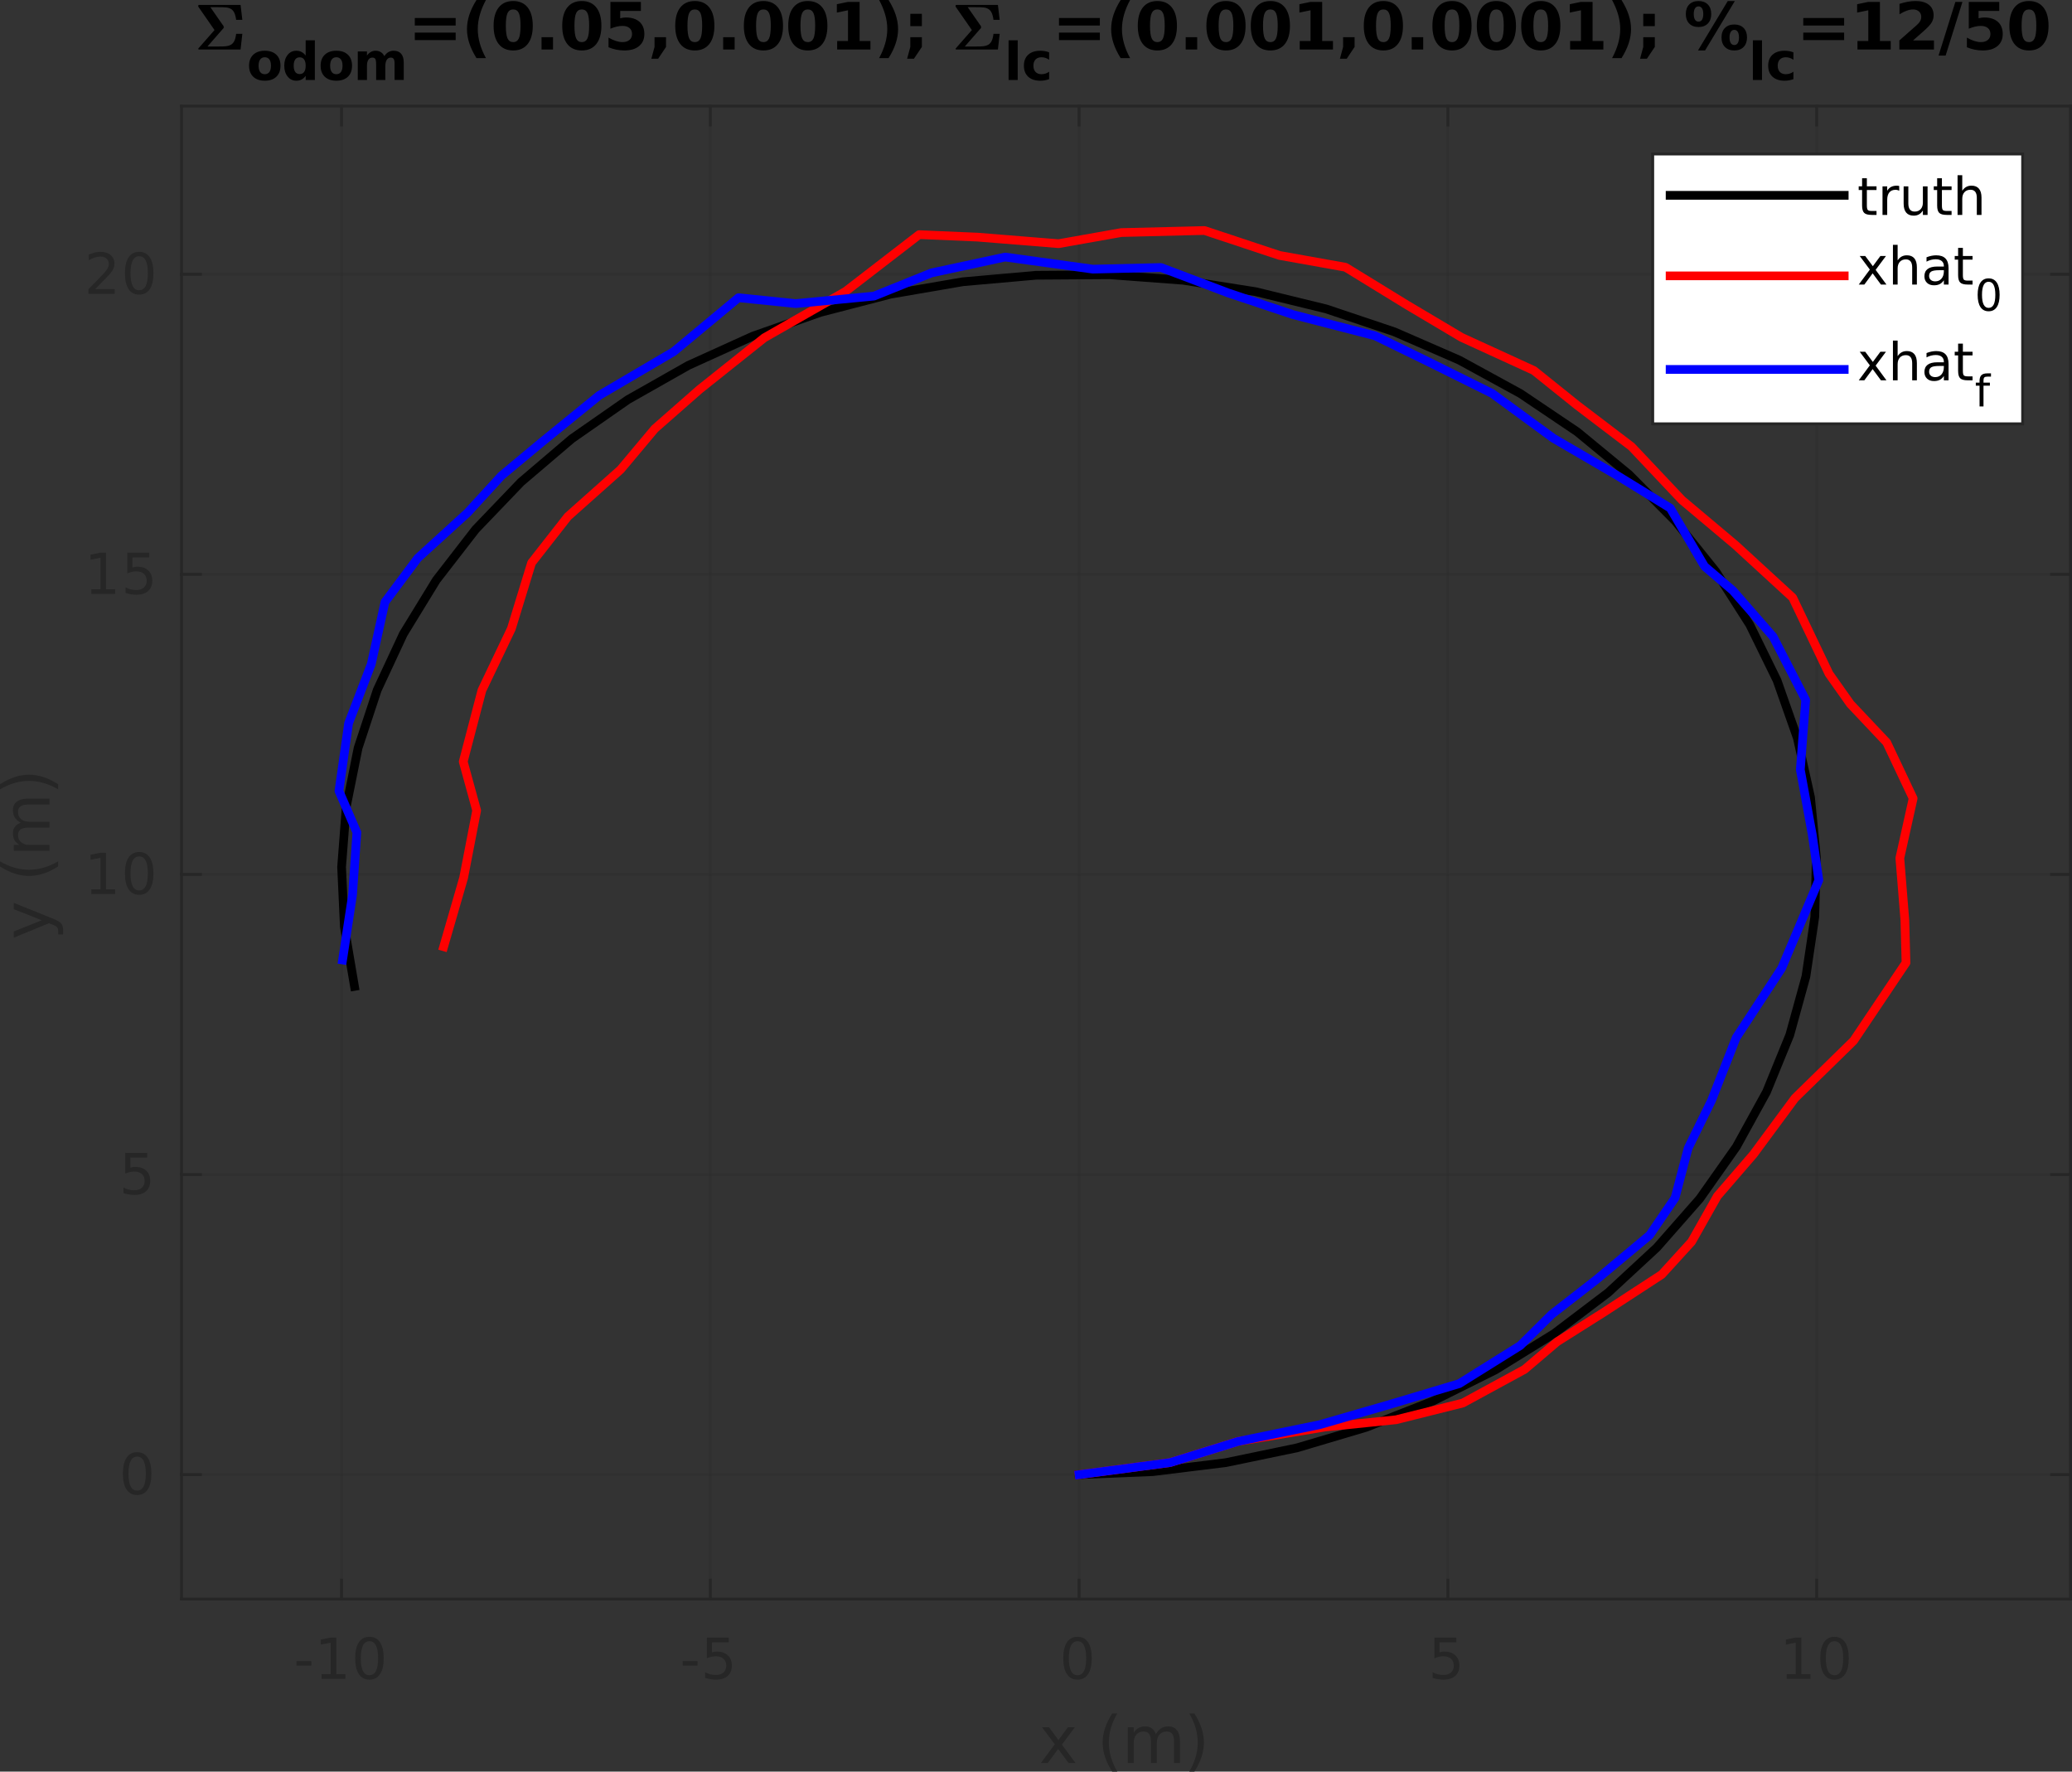 <?xml version="1.0" encoding="UTF-8" standalone="no"?>
<svg
   xmlns:dc="http://purl.org/dc/elements/1.1/"
   xmlns:cc="http://creativecommons.org/ns#"
   xmlns:rdf="http://www.w3.org/1999/02/22-rdf-syntax-ns#"
   xmlns:svg="http://www.w3.org/2000/svg"
   xmlns="http://www.w3.org/2000/svg"
   xmlns:sodipodi="http://sodipodi.sourceforge.net/DTD/sodipodi-0.dtd"
   xmlns:inkscape="http://www.inkscape.org/namespaces/inkscape"
   style="font-style:normal;font-weight:normal;font-size:12px;font-family:Dialog;color-interpolation:auto;fill:#000000;fill-opacity:1;stroke:#000000;stroke-width:1;stroke-linecap:square;stroke-linejoin:miter;stroke-miterlimit:10;stroke-dasharray:none;stroke-dashoffset:0;stroke-opacity:1;color-rendering:auto;image-rendering:auto;shape-rendering:auto;text-rendering:auto"
   width="476.042"
   height="407.026"
   version="1.1"
   id="svg209"
   sodipodi:docname="ceres-pgo-3.svg"
   inkscape:version="0.92.3 (2405546, 2018-03-11)">
  <rect width="100%" height="100%" fill="#333333" stroke="none"/>
  <sodipodi:namedview
     pagecolor="#ffffff"
     bordercolor="#666666"
     borderopacity="1"
     objecttolerance="10"
     gridtolerance="10"
     guidetolerance="10"
     inkscape:pageopacity="0"
     inkscape:pageshadow="2"
     inkscape:window-width="894"
     inkscape:window-height="478"
     id="namedview211"
     showgrid="false"
     inkscape:zoom="0.56190476"
     inkscape:cx="248.7083"
     inkscape:cy="203.6511"
     inkscape:window-x="0"
     inkscape:window-y="55"
     inkscape:window-maximized="0"
     inkscape:current-layer="svg209" />
  <!--Generated by the Batik Graphics2D SVG Generator-->
  <defs
     id="genericDefs" />
  <g
     id="g207"
     transform="translate(-31.292,-6.625)">
    <defs
       id="defs1">
      <clipPath
         clipPathUnits="userSpaceOnUse"
         id="clipPath1">
        <path
           d="M 0,0 H 560 V 420 H 0 Z"
           id="path3"
           inkscape:connector-curvature="0" />
      </clipPath>
    </defs>
    <g
       style="color-interpolation:linearRGB;fill:#262626;fill-opacity:0.149;stroke:#262626;stroke-width:0.667;stroke-linecap:butt;stroke-linejoin:round;stroke-opacity:0.149;color-rendering:optimizeQuality;image-rendering:optimizeQuality;text-rendering:geometricPrecision"
       id="g51">
      <line
         y2="31"
         style="fill:none"
         x1="109.765"
         x2="109.765"
         y1="374"
         id="line7" />
      <line
         y2="31"
         style="fill:none"
         x1="194.491"
         x2="194.491"
         y1="374"
         id="line9" />
      <line
         y2="31"
         style="fill:none"
         x1="279.217"
         x2="279.217"
         y1="374"
         id="line11" />
      <line
         y2="31"
         style="fill:none"
         x1="363.942"
         x2="363.942"
         y1="374"
         id="line13" />
      <line
         y2="31"
         style="fill:none"
         x1="448.668"
         x2="448.668"
         y1="374"
         id="line15" />
      <line
         y2="345.417"
         style="fill:none"
         x1="507"
         x2="73"
         y1="345.417"
         id="line17" />
      <line
         y2="276.47"
         style="fill:none"
         x1="507"
         x2="73"
         y1="276.47"
         id="line19" />
      <line
         y2="207.524"
         style="fill:none"
         x1="507"
         x2="73"
         y1="207.524"
         id="line21" />
      <line
         y2="138.578"
         style="fill:none"
         x1="507"
         x2="73"
         y1="138.578"
         id="line23" />
      <line
         y2="69.632"
         style="fill:none"
         x1="507"
         x2="73"
         y1="69.632"
         id="line25" />
      <line
         x1="73"
         x2="507"
         y1="374"
         style="fill:none;fill-opacity:1;stroke-linecap:square;stroke-opacity:1"
         y2="374"
         id="line27" />
      <line
         x1="73"
         x2="507"
         y1="31"
         style="fill:none;fill-opacity:1;stroke-linecap:square;stroke-opacity:1"
         y2="31"
         id="line29" />
      <line
         x1="109.765"
         x2="109.765"
         y1="374"
         style="fill:none;fill-opacity:1;stroke-linecap:square;stroke-opacity:1"
         y2="369.66"
         id="line31" />
      <line
         x1="194.491"
         x2="194.491"
         y1="374"
         style="fill:none;fill-opacity:1;stroke-linecap:square;stroke-opacity:1"
         y2="369.66"
         id="line33" />
      <line
         x1="279.217"
         x2="279.217"
         y1="374"
         style="fill:none;fill-opacity:1;stroke-linecap:square;stroke-opacity:1"
         y2="369.66"
         id="line35" />
      <line
         x1="363.942"
         x2="363.942"
         y1="374"
         style="fill:none;fill-opacity:1;stroke-linecap:square;stroke-opacity:1"
         y2="369.66"
         id="line37" />
      <line
         x1="448.668"
         x2="448.668"
         y1="374"
         style="fill:none;fill-opacity:1;stroke-linecap:square;stroke-opacity:1"
         y2="369.66"
         id="line39" />
      <line
         x1="109.765"
         x2="109.765"
         y1="31"
         style="fill:none;fill-opacity:1;stroke-linecap:square;stroke-opacity:1"
         y2="35.34"
         id="line41" />
      <line
         x1="194.491"
         x2="194.491"
         y1="31"
         style="fill:none;fill-opacity:1;stroke-linecap:square;stroke-opacity:1"
         y2="35.34"
         id="line43" />
      <line
         x1="279.217"
         x2="279.217"
         y1="31"
         style="fill:none;fill-opacity:1;stroke-linecap:square;stroke-opacity:1"
         y2="35.34"
         id="line45" />
      <line
         x1="363.942"
         x2="363.942"
         y1="31"
         style="fill:none;fill-opacity:1;stroke-linecap:square;stroke-opacity:1"
         y2="35.34"
         id="line47" />
      <line
         x1="448.668"
         x2="448.668"
         y1="31"
         style="fill:none;fill-opacity:1;stroke-linecap:square;stroke-opacity:1"
         y2="35.34"
         id="line49" />
    </g>
    <g
       transform="translate(109.765,379.333)"
       style="font-size:13.333px;font-family:SansSerif;color-interpolation:linearRGB;fill:#262626;stroke:#262626;color-rendering:optimizeQuality;image-rendering:optimizeQuality;text-rendering:geometricPrecision"
       id="g55">
      <path
         style="stroke:none"
         d="m -10.359,8.922 h 3.422 v 1.031 h -3.422 z m 5.772,3 h 2.094 V 4.688 L -4.774,5.141 V 3.984 l 2.266,-0.469 h 1.297 v 8.406 H 0.882 V 13 H -4.587 Z M 6.399,4.359 q -0.984,0 -1.484,0.977 -0.5,0.977 -0.5,2.93 0,1.953 0.5,2.93 0.5,0.977 1.484,0.977 1,0 1.5,-0.977 0.5,-0.977 0.5,-2.93 0,-1.953 -0.5,-2.93 -0.5,-0.977 -1.5,-0.977 z m 0,-1.016 q 1.594,0 2.438,1.266 0.844,1.266 0.844,3.656 0,2.391 -0.844,3.656 -0.844,1.266 -2.438,1.266 -1.578,0 -2.422,-1.266 Q 3.133,10.656 3.133,8.266 3.133,5.875 3.977,4.609 4.82,3.344 6.399,3.344 Z"
         id="path53"
         inkscape:connector-curvature="0" />
    </g>
    <g
       transform="translate(194.491,379.333)"
       style="font-size:13.333px;font-family:SansSerif;color-interpolation:linearRGB;fill:#262626;stroke:#262626;color-rendering:optimizeQuality;image-rendering:optimizeQuality;text-rendering:geometricPrecision"
       id="g59">
      <path
         style="stroke:none"
         d="m -6.359,8.922 h 3.422 V 9.953 H -6.359 Z M -0.79,3.516 H 4.241 V 4.609 H 0.382 V 6.922 Q 0.663,6.828 0.944,6.781 1.226,6.734 1.491,6.734 q 1.594,0 2.523,0.867 0.93,0.867 0.93,2.352 0,1.531 -0.953,2.383 -0.953,0.852 -2.688,0.852 -0.594,0 -1.219,-0.102 -0.625,-0.102 -1.281,-0.305 v -1.297 q 0.578,0.312 1.188,0.469 0.609,0.156 1.281,0.156 1.109,0 1.75,-0.578 0.641,-0.578 0.641,-1.578 0,-0.984 -0.641,-1.562 -0.641,-0.578 -1.75,-0.578 -0.516,0 -1.023,0.117 -0.508,0.117 -1.039,0.351 z"
         id="path57"
         inkscape:connector-curvature="0" />
    </g>
    <g
       transform="translate(279.217,379.333)"
       style="font-size:13.333px;font-family:SansSerif;color-interpolation:linearRGB;fill:#262626;stroke:#262626;color-rendering:optimizeQuality;image-rendering:optimizeQuality;text-rendering:geometricPrecision"
       id="g63">
      <path
         style="stroke:none"
         d="m -0.375,4.359 q -0.984,0 -1.484,0.977 -0.5,0.977 -0.5,2.93 0,1.953 0.5,2.93 0.5,0.977 1.484,0.977 1,0 1.5,-0.977 0.5,-0.977 0.5,-2.93 0,-1.953 -0.5,-2.93 -0.5,-0.977 -1.5,-0.977 z m 0,-1.016 q 1.594,0 2.438,1.266 0.844,1.266 0.844,3.656 0,2.391 -0.844,3.656 -0.844,1.266 -2.438,1.266 -1.578,0 -2.422,-1.266 -0.844,-1.266 -0.844,-3.656 0,-2.391 0.844,-3.656 0.844,-1.266 2.422,-1.266 z"
         id="path61"
         inkscape:connector-curvature="0" />
    </g>
    <g
       transform="translate(363.942,379.333)"
       style="font-size:13.333px;font-family:SansSerif;color-interpolation:linearRGB;fill:#262626;stroke:#262626;color-rendering:optimizeQuality;image-rendering:optimizeQuality;text-rendering:geometricPrecision"
       id="g67">
      <path
         style="stroke:none"
         d="m -3.094,3.516 h 5.031 v 1.094 h -3.859 v 2.312 q 0.281,-0.094 0.562,-0.141 0.281,-0.047 0.547,-0.047 1.594,0 2.523,0.867 0.93,0.867 0.93,2.352 0,1.531 -0.953,2.383 -0.953,0.852 -2.688,0.852 -0.594,0 -1.219,-0.102 -0.625,-0.102 -1.281,-0.305 v -1.297 q 0.578,0.312 1.188,0.469 0.609,0.156 1.281,0.156 1.109,0 1.75,-0.578 0.641,-0.578 0.641,-1.578 0,-0.984 -0.641,-1.562 -0.641,-0.578 -1.75,-0.578 -0.516,0 -1.024,0.117 -0.508,0.117 -1.039,0.351 z"
         id="path65"
         inkscape:connector-curvature="0" />
    </g>
    <g
       transform="translate(448.668,379.333)"
       style="font-size:13.333px;font-family:SansSerif;color-interpolation:linearRGB;fill:#262626;stroke:#262626;color-rendering:optimizeQuality;image-rendering:optimizeQuality;text-rendering:geometricPrecision"
       id="g71">
      <path
         style="stroke:none"
         d="m -6.891,11.922 h 2.094 V 4.688 L -7.078,5.141 V 3.984 l 2.266,-0.469 h 1.297 v 8.406 h 2.094 V 13 H -6.891 Z M 4.095,4.359 q -0.984,0 -1.484,0.977 -0.5,0.977 -0.5,2.93 0,1.953 0.5,2.93 0.5,0.977 1.484,0.977 1,0 1.5,-0.977 0.5,-0.977 0.5,-2.93 0,-1.953 -0.5,-2.93 -0.5,-0.977 -1.5,-0.977 z m 0,-1.016 q 1.594,0 2.438,1.266 0.844,1.266 0.844,3.656 0,2.391 -0.844,3.656 -0.844,1.266 -2.438,1.266 -1.578,0 -2.422,-1.266 Q 0.829,10.656 0.829,8.266 0.829,5.875 1.673,4.609 2.517,3.344 4.095,3.344 Z"
         id="path69"
         inkscape:connector-curvature="0" />
    </g>
    <g
       transform="translate(290,397.667)"
       style="font-size:14.667px;font-family:SansSerif;color-interpolation:linearRGB;fill:#262626;stroke:#262626;color-rendering:optimizeQuality;image-rendering:optimizeQuality;text-rendering:geometricPrecision"
       id="g75">
      <path
         style="stroke:none"
         d="m -11.766,5.797 -2.969,3.984 3.125,4.219 h -1.594 L -15.594,10.781 -17.984,14 h -1.578 l 3.188,-4.297 -2.922,-3.906 h 1.594 l 2.172,2.922 2.172,-2.922 z M -2.011,2.625 q -0.984,1.672 -1.461,3.32 -0.476,1.649 -0.476,3.352 0,1.688 0.476,3.344 0.477,1.656 1.461,3.344 H -3.183 Q -4.293,14.25 -4.832,12.594 -5.371,10.938 -5.371,9.297 -5.371,7.656 -4.832,6 -4.293,4.344 -3.183,2.625 Z m 8.858,4.75 Q 7.363,6.469 8.066,6.031 8.769,5.594 9.722,5.594 q 1.281,0 1.977,0.898 0.695,0.898 0.695,2.555 V 14 H 11.035 V 9.094 q 0,-1.188 -0.422,-1.758 Q 10.191,6.766 9.347,6.766 8.3,6.766 7.691,7.461 7.082,8.156 7.082,9.359 V 14 H 5.722 V 9.094 q 0,-1.188 -0.414,-1.758 Q 4.894,6.766 4.019,6.766 2.988,6.766 2.378,7.469 1.769,8.172 1.769,9.359 V 14 H 0.41 V 5.797 H 1.769 V 7.078 Q 2.222,6.312 2.871,5.953 3.519,5.594 4.41,5.594 q 0.891,0 1.516,0.453 Q 6.55,6.5 6.847,7.375 Z m 7.683,-4.75 h 1.172 Q 16.796,4.344 17.343,6 q 0.547,1.656 0.547,3.297 0,1.641 -0.547,3.297 -0.547,1.656 -1.641,3.391 h -1.172 q 0.969,-1.688 1.453,-3.344 0.484,-1.656 0.484,-3.344 0,-1.703 -0.484,-3.352 Q 15.499,4.297 14.53,2.625 Z"
         id="path73"
         inkscape:connector-curvature="0" />
    </g>
    <g
       style="color-interpolation:linearRGB;fill:#262626;stroke:#262626;stroke-width:0.667;stroke-linejoin:round;color-rendering:optimizeQuality;image-rendering:optimizeQuality;text-rendering:geometricPrecision"
       id="g101">
      <line
         y2="31"
         style="fill:none"
         x1="73"
         x2="73"
         y1="374"
         id="line77" />
      <line
         y2="31"
         style="fill:none"
         x1="507"
         x2="507"
         y1="374"
         id="line79" />
      <line
         y2="345.417"
         style="fill:none"
         x1="73"
         x2="77.34"
         y1="345.417"
         id="line81" />
      <line
         y2="276.47"
         style="fill:none"
         x1="73"
         x2="77.34"
         y1="276.47"
         id="line83" />
      <line
         y2="207.524"
         style="fill:none"
         x1="73"
         x2="77.34"
         y1="207.524"
         id="line85" />
      <line
         y2="138.578"
         style="fill:none"
         x1="73"
         x2="77.34"
         y1="138.578"
         id="line87" />
      <line
         y2="69.632"
         style="fill:none"
         x1="73"
         x2="77.34"
         y1="69.632"
         id="line89" />
      <line
         y2="345.417"
         style="fill:none"
         x1="507"
         x2="502.66"
         y1="345.417"
         id="line91" />
      <line
         y2="276.47"
         style="fill:none"
         x1="507"
         x2="502.66"
         y1="276.47"
         id="line93" />
      <line
         y2="207.524"
         style="fill:none"
         x1="507"
         x2="502.66"
         y1="207.524"
         id="line95" />
      <line
         y2="138.578"
         style="fill:none"
         x1="507"
         x2="502.66"
         y1="138.578"
         id="line97" />
      <line
         y2="69.632"
         style="fill:none"
         x1="507"
         x2="502.66"
         y1="69.632"
         id="line99" />
    </g>
    <g
       transform="translate(67.667,345.417)"
       style="font-size:13.333px;font-family:SansSerif;color-interpolation:linearRGB;fill:#262626;stroke:#262626;color-rendering:optimizeQuality;image-rendering:optimizeQuality;text-rendering:geometricPrecision"
       id="g105">
      <path
         style="stroke:none"
         d="m -4.875,-4.141 q -0.984,0 -1.484,0.977 -0.5,0.977 -0.5,2.93 0,1.953 0.5,2.93 0.5,0.977 1.484,0.977 1,0 1.5,-0.977 0.5,-0.977 0.5,-2.93 0,-1.953 -0.5,-2.93 -0.5,-0.977 -1.5,-0.977 z m 0,-1.016 q 1.594,0 2.438,1.266 0.844,1.266 0.844,3.656 0,2.391 -0.844,3.656 -0.844,1.266 -2.438,1.266 -1.578,0 -2.422,-1.266 -0.844,-1.266 -0.844,-3.656 0,-2.391 0.844,-3.656 0.844,-1.266 2.422,-1.266 z"
         id="path103"
         inkscape:connector-curvature="0" />
    </g>
    <g
       transform="translate(67.667,276.47)"
       style="font-size:13.333px;font-family:SansSerif;color-interpolation:linearRGB;fill:#262626;stroke:#262626;color-rendering:optimizeQuality;image-rendering:optimizeQuality;text-rendering:geometricPrecision"
       id="g109">
      <path
         style="stroke:none"
         d="m -7.594,-4.984 h 5.031 v 1.094 h -3.859 v 2.312 q 0.281,-0.094 0.562,-0.141 0.281,-0.047 0.547,-0.047 1.594,0 2.523,0.867 0.93,0.867 0.93,2.352 0,1.531 -0.953,2.383 -0.953,0.852 -2.688,0.852 -0.594,0 -1.219,-0.102 Q -7.344,4.484 -8,4.281 V 2.984 q 0.578,0.312 1.188,0.469 0.609,0.156 1.281,0.156 1.109,0 1.75,-0.578 0.641,-0.578 0.641,-1.578 0,-0.984 -0.641,-1.562 -0.641,-0.578 -1.75,-0.578 -0.516,0 -1.024,0.117 -0.508,0.117 -1.039,0.351 z"
         id="path107"
         inkscape:connector-curvature="0" />
    </g>
    <g
       transform="translate(67.667,207.524)"
       style="font-size:13.333px;font-family:SansSerif;color-interpolation:linearRGB;fill:#262626;stroke:#262626;color-rendering:optimizeQuality;image-rendering:optimizeQuality;text-rendering:geometricPrecision"
       id="g113">
      <path
         style="stroke:none"
         d="m -15.391,3.422 h 2.094 v -7.234 l -2.281,0.453 v -1.156 l 2.266,-0.469 h 1.297 v 8.406 h 2.094 V 4.5 h -5.469 z m 10.985,-7.562 q -0.984,0 -1.484,0.977 -0.5,0.977 -0.5,2.93 0,1.953 0.5,2.93 0.5,0.977 1.484,0.977 1,0 1.5,-0.977 0.5,-0.977 0.5,-2.93 0,-1.953 -0.5,-2.93 -0.5,-0.977 -1.5,-0.977 z m 0,-1.016 q 1.594,0 2.438,1.266 0.844,1.266 0.844,3.656 0,2.391 -0.844,3.656 -0.844,1.266 -2.438,1.266 -1.578,0 -2.422,-1.266 -0.844,-1.266 -0.844,-3.656 0,-2.391 0.844,-3.656 0.844,-1.266 2.422,-1.266 z"
         id="path111"
         inkscape:connector-curvature="0" />
    </g>
    <g
       transform="translate(67.667,138.578)"
       style="font-size:13.333px;font-family:SansSerif;color-interpolation:linearRGB;fill:#262626;stroke:#262626;color-rendering:optimizeQuality;image-rendering:optimizeQuality;text-rendering:geometricPrecision"
       id="g117">
      <path
         style="stroke:none"
         d="m -15.391,3.422 h 2.094 v -7.234 l -2.281,0.453 v -1.156 l 2.266,-0.469 h 1.297 v 8.406 h 2.094 V 4.5 h -5.469 z m 8.267,-8.406 h 5.031 v 1.094 h -3.859 v 2.312 q 0.281,-0.094 0.562,-0.141 0.281,-0.047 0.547,-0.047 1.594,0 2.523,0.867 0.93,0.867 0.93,2.352 0,1.531 -0.953,2.383 -0.953,0.852 -2.688,0.852 -0.594,0 -1.219,-0.102 -0.625,-0.102 -1.281,-0.305 V 2.984 q 0.578,0.312 1.188,0.469 0.609,0.156 1.281,0.156 1.109,0 1.75,-0.578 0.641,-0.578 0.641,-1.578 0,-0.984 -0.641,-1.562 -0.641,-0.578 -1.75,-0.578 -0.516,0 -1.024,0.117 -0.508,0.117 -1.039,0.351 z"
         id="path115"
         inkscape:connector-curvature="0" />
    </g>
    <g
       transform="translate(67.667,69.632)"
       style="font-size:13.333px;font-family:SansSerif;color-interpolation:linearRGB;fill:#262626;stroke:#262626;color-rendering:optimizeQuality;image-rendering:optimizeQuality;text-rendering:geometricPrecision"
       id="g121">
      <path
         style="stroke:none"
         d="m -14.5,3.422 h 4.469 V 4.5 h -6.016 V 3.422 q 0.734,-0.75 1.992,-2.023 1.258,-1.273 1.586,-1.648 0.609,-0.688 0.852,-1.172 0.242,-0.484 0.242,-0.938 0,-0.766 -0.523,-1.234 -0.523,-0.469 -1.383,-0.469 -0.609,0 -1.274,0.203 -0.664,0.203 -1.43,0.641 v -1.297 q 0.781,-0.312 1.453,-0.477 0.672,-0.164 1.219,-0.164 1.484,0 2.359,0.742 0.875,0.742 0.875,1.977 0,0.578 -0.219,1.102 -0.219,0.523 -0.797,1.226 -0.156,0.188 -1.008,1.07 -0.852,0.883 -2.398,2.461 z m 10.095,-7.562 q -0.984,0 -1.484,0.977 -0.5,0.977 -0.5,2.93 0,1.953 0.5,2.93 0.5,0.977 1.484,0.977 1,0 1.5,-0.977 0.5,-0.977 0.5,-2.93 0,-1.953 -0.5,-2.93 -0.5,-0.977 -1.5,-0.977 z m 0,-1.016 q 1.594,0 2.438,1.266 0.844,1.266 0.844,3.656 0,2.391 -0.844,3.656 -0.844,1.266 -2.438,1.266 -1.578,0 -2.422,-1.266 -0.844,-1.266 -0.844,-3.656 0,-2.391 0.844,-3.656 0.844,-1.266 2.422,-1.266 z"
         id="path119"
         inkscape:connector-curvature="0" />
    </g>
    <g
       transform="rotate(-90,124.583,77.917)"
       style="font-size:14.667px;font-family:SansSerif;color-interpolation:linearRGB;fill:#262626;stroke:#262626;color-rendering:optimizeQuality;image-rendering:optimizeQuality;text-rendering:geometricPrecision"
       id="g125">
      <path
         style="stroke:none"
         d="m -15.172,-3.234 q -0.578,1.469 -1.117,1.914 -0.539,0.445 -1.445,0.445 h -1.078 V -2 h 0.797 q 0.547,0 0.859,-0.266 0.312,-0.266 0.672,-1.25 l 0.25,-0.609 -3.312,-8.078 h 1.422 l 2.562,6.422 2.562,-6.422 h 1.438 z M -2.011,-15.375 q -0.984,1.672 -1.461,3.32 -0.476,1.649 -0.476,3.352 0,1.688 0.476,3.344 0.477,1.656 1.461,3.344 h -1.172 q -1.109,-1.734 -1.648,-3.391 -0.539,-1.656 -0.539,-3.297 0,-1.641 0.539,-3.297 0.539,-1.656 1.648,-3.375 z m 8.858,4.75 q 0.516,-0.906 1.219,-1.344 0.703,-0.437 1.656,-0.437 1.281,0 1.977,0.898 0.695,0.898 0.695,2.555 V -4 h -1.359 v -4.906 q 0,-1.188 -0.422,-1.758 -0.422,-0.57 -1.266,-0.57 -1.047,0 -1.656,0.695 -0.609,0.695 -0.609,1.899 V -4 H 5.722 v -4.906 q 0,-1.188 -0.414,-1.758 -0.414,-0.57 -1.289,-0.57 -1.031,0 -1.641,0.703 Q 1.769,-9.828 1.769,-8.641 V -4 H 0.41 v -8.203 H 1.769 v 1.281 q 0.453,-0.766 1.102,-1.125 0.648,-0.359 1.539,-0.359 0.891,0 1.516,0.453 0.625,0.453 0.922,1.328 z m 7.683,-4.75 h 1.172 q 1.094,1.719 1.641,3.375 0.547,1.656 0.547,3.297 0,1.641 -0.547,3.297 -0.547,1.656 -1.641,3.391 h -1.172 q 0.969,-1.688 1.453,-3.344 0.484,-1.656 0.484,-3.344 0,-1.703 -0.484,-3.352 -0.484,-1.648 -1.453,-3.32 z"
         id="path123"
         inkscape:connector-curvature="0" />
    </g>
    <g
       transform="translate(76,18)"
       style="font-weight:bold;font-size:14.667px;font-family:mwb_cmr10;color-interpolation:linearRGB;color-rendering:optimizeQuality;image-rendering:optimizeQuality;text-rendering:geometricPrecision"
       id="g129">
      <path
         style="stroke:none"
         d="m 0.984,0 q -0.141,0 -0.141,-0.172 0,-0.062 0.047,-0.094 L 4.578,-4.469 0.891,-9.781 Q 0.844,-9.828 0.844,-9.859 v -0.25 q 0,-0.047 0.047,-0.094 0.047,-0.047 0.094,-0.047 h 9.578 l 0.406,3.438 H 9.547 Q 9.406,-7.875 9.109,-8.469 8.812,-9.062 8.328,-9.336 7.844,-9.609 7.227,-9.664 6.609,-9.719 5.406,-9.719 H 3.625 l 3.125,4.484 q -0.141,0.109 -0.141,0.109 0,0.078 0.141,0.094 L 2.953,-0.688 H 5.375 q 1.188,0 1.812,-0.062 0.625,-0.062 1.125,-0.328 0.5,-0.266 0.805,-0.867 0.305,-0.602 0.43,-1.664 h 1.422 L 10.562,0 Z"
         id="path127"
         inkscape:connector-curvature="0" />
    </g>
    <g
       transform="translate(88,25)"
       style="font-weight:bold;font-size:11.733px;font-family:SansSerif;color-interpolation:linearRGB;color-rendering:optimizeQuality;image-rendering:optimizeQuality;text-rendering:geometricPrecision"
       id="g133">
      <path
         style="stroke:none"
         d="m 4.125,-5.219 q -0.688,0 -1.055,0.5 -0.367,0.5 -0.367,1.438 0,0.953 0.367,1.453 0.367,0.5 1.055,0.5 0.688,0 1.055,-0.5 0.367,-0.5 0.367,-1.453 0,-0.938 -0.367,-1.438 -0.367,-0.5 -1.055,-0.5 z m 0,-1.5 q 1.703,0 2.656,0.914 0.953,0.914 0.953,2.523 0,1.625 -0.953,2.539 -0.953,0.914 -2.656,0.914 -1.688,0 -2.648,-0.914 -0.961,-0.914 -0.961,-2.539 0,-1.609 0.961,-2.523 0.961,-0.914 2.648,-0.914 z m 9.395,1.109 V -9.125 H 15.629 V 0 h -2.109 v -0.953 q -0.422,0.578 -0.945,0.852 -0.523,0.274 -1.211,0.274 -1.219,0 -1.992,-0.969 -0.773,-0.969 -0.773,-2.484 0,-1.516 0.773,-2.477 0.773,-0.961 1.992,-0.961 0.672,0 1.203,0.274 0.531,0.273 0.953,0.836 z m -1.375,4.25 q 0.672,0 1.023,-0.492 0.352,-0.492 0.352,-1.43 0,-0.938 -0.352,-1.43 -0.352,-0.492 -1.023,-0.492 -0.672,0 -1.024,0.492 -0.351,0.492 -0.351,1.43 0,0.937 0.351,1.43 0.352,0.492 1.024,0.492 z m 8.42,-3.859 q -0.688,0 -1.055,0.5 -0.367,0.5 -0.367,1.438 0,0.953 0.367,1.453 0.367,0.5 1.055,0.5 0.688,0 1.055,-0.5 0.367,-0.5 0.367,-1.453 0,-0.938 -0.367,-1.438 -0.367,-0.5 -1.055,-0.5 z m 0,-1.5 q 1.703,0 2.656,0.914 0.953,0.914 0.953,2.523 0,1.625 -0.953,2.539 -0.953,0.914 -2.656,0.914 -1.688,0 -2.648,-0.914 -0.961,-0.914 -0.961,-2.539 0,-1.609 0.961,-2.523 0.961,-0.914 2.648,-0.914 z m 11.02,1.25 q 0.391,-0.609 0.938,-0.93 0.547,-0.32 1.203,-0.32 1.141,0 1.734,0.695 0.594,0.695 0.594,2.023 v 4 h -2.109 v -3.422 q 0,-0.078 0,-0.156 0,-0.078 0,-0.234 0,-0.703 -0.203,-1.016 -0.203,-0.312 -0.656,-0.312 -0.594,0 -0.922,0.492 -0.328,0.492 -0.344,1.43 V 0 h -2.109 v -3.422 q 0,-1.094 -0.188,-1.406 -0.188,-0.312 -0.672,-0.312 -0.594,0 -0.922,0.492 -0.328,0.492 -0.328,1.414 V 0 h -2.109 v -6.562 h 2.109 v 0.953 q 0.391,-0.547 0.891,-0.828 0.5,-0.281 1.094,-0.281 0.688,0 1.211,0.328 0.523,0.328 0.789,0.922 z"
         id="path131"
         inkscape:connector-curvature="0" />
    </g>
    <g
       transform="translate(125,18)"
       style="font-weight:bold;font-size:14.667px;font-family:SansSerif;color-interpolation:linearRGB;color-rendering:optimizeQuality;image-rendering:optimizeQuality;text-rendering:geometricPrecision"
       id="g137">
      <path
         style="stroke:none"
         d="m 1.594,-7.234 h 9.391 v 1.719 H 1.594 Z m 0,3.344 h 9.391 v 1.734 H 1.594 Z m 16.343,5.875 h -2.172 q -1.125,-1.812 -1.656,-3.445 -0.531,-1.633 -0.531,-3.227 0,-1.609 0.531,-3.258 0.531,-1.649 1.656,-3.43 h 2.172 q -0.938,1.734 -1.406,3.391 -0.469,1.656 -0.469,3.281 0,1.609 0.461,3.273 0.461,1.664 1.414,3.414 z m 7.948,-7.469 q 0,-2.047 -0.391,-2.883 -0.391,-0.836 -1.297,-0.836 -0.906,0 -1.297,0.836 -0.391,0.836 -0.391,2.883 0,2.078 0.391,2.93 0.391,0.852 1.297,0.852 0.906,0 1.297,-0.852 0.391,-0.852 0.391,-2.93 z m 2.812,0.031 q 0,2.719 -1.172,4.195 -1.172,1.477 -3.328,1.477 -2.156,0 -3.328,-1.477 -1.172,-1.477 -1.172,-4.195 0,-2.734 1.172,-4.211 1.172,-1.476 3.328,-1.476 2.156,0 3.328,1.476 1.172,1.477 1.172,4.211 z m 2.01,2.625 h 2.641 V 0 h -2.641 z m 10.943,-2.656 q 0,-2.047 -0.391,-2.883 -0.391,-0.836 -1.297,-0.836 -0.906,0 -1.297,0.836 -0.391,0.836 -0.391,2.883 0,2.078 0.391,2.93 0.391,0.852 1.297,0.852 0.906,0 1.297,-0.852 0.391,-0.852 0.391,-2.93 z m 2.812,0.031 q 0,2.719 -1.172,4.195 -1.172,1.477 -3.328,1.477 -2.156,0 -3.328,-1.477 -1.172,-1.477 -1.172,-4.195 0,-2.734 1.172,-4.211 1.172,-1.476 3.328,-1.476 2.156,0 3.328,1.476 1.172,1.477 1.172,4.211 z m 2.073,-5.484 h 7 v 2.078 h -4.75 v 1.688 q 0.312,-0.094 0.641,-0.141 0.328,-0.047 0.672,-0.047 2,0 3.117,1 1.117,1 1.117,2.797 0,1.766 -1.211,2.773 -1.211,1.008 -3.367,1.008 -0.938,0 -1.844,-0.18 -0.906,-0.18 -1.812,-0.555 v -2.219 q 0.891,0.516 1.695,0.773 0.805,0.258 1.508,0.258 1.031,0 1.617,-0.5 0.586,-0.5 0.586,-1.359 0,-0.875 -0.586,-1.367 -0.586,-0.492 -1.617,-0.492 -0.609,0 -1.297,0.156 -0.688,0.156 -1.469,0.484 z m 10.135,8.109 h 2.641 v 2.234 L 57.499,2.125 h -1.562 l 0.734,-2.719 z m 10.943,-2.656 q 0,-2.047 -0.391,-2.883 -0.391,-0.836 -1.297,-0.836 -0.906,0 -1.297,0.836 -0.391,0.836 -0.391,2.883 0,2.078 0.391,2.93 0.391,0.852 1.297,0.852 0.906,0 1.297,-0.852 0.391,-0.852 0.391,-2.93 z m 2.812,0.031 q 0,2.719 -1.172,4.195 -1.172,1.477 -3.328,1.477 -2.156,0 -3.328,-1.477 -1.172,-1.477 -1.172,-4.195 0,-2.734 1.172,-4.211 1.172,-1.476 3.328,-1.476 2.156,0 3.328,1.476 1.172,1.477 1.172,4.211 z m 2.01,2.625 h 2.641 V 0 h -2.641 z m 10.943,-2.656 q 0,-2.047 -0.391,-2.883 -0.391,-0.836 -1.297,-0.836 -0.906,0 -1.297,0.836 -0.391,0.836 -0.391,2.883 0,2.078 0.391,2.93 0.391,0.852 1.297,0.852 0.906,0 1.297,-0.852 0.391,-0.852 0.391,-2.93 z m 2.812,0.031 q 0,2.719 -1.172,4.195 -1.172,1.477 -3.328,1.477 -2.156,0 -3.328,-1.477 -1.172,-1.477 -1.172,-4.195 0,-2.734 1.172,-4.211 1.172,-1.476 3.328,-1.476 2.156,0 3.328,1.476 1.172,1.477 1.172,4.211 z m 7.385,-0.031 q 0,-2.047 -0.391,-2.883 -0.391,-0.836 -1.297,-0.836 -0.906,0 -1.297,0.836 -0.391,0.836 -0.391,2.883 0,2.078 0.391,2.93 0.391,0.852 1.297,0.852 0.906,0 1.297,-0.852 0.391,-0.852 0.391,-2.93 z m 2.812,0.031 q 0,2.719 -1.172,4.195 -1.172,1.477 -3.328,1.477 -2.156,0 -3.328,-1.477 -1.172,-1.477 -1.172,-4.195 0,-2.734 1.172,-4.211 1.172,-1.476 3.328,-1.476 2.156,0 3.328,1.476 1.172,1.477 1.172,4.211 z m 2.245,3.5 h 2.484 v -7.062 l -2.562,0.531 v -1.922 l 2.547,-0.531 h 2.688 v 8.984 h 2.484 V 0 h -7.641 z m 9.635,3.938 q 0.938,-1.75 1.406,-3.414 0.469,-1.664 0.469,-3.273 0,-1.625 -0.469,-3.281 -0.469,-1.656 -1.406,-3.391 h 2.172 q 1.109,1.781 1.648,3.43 0.539,1.648 0.539,3.258 0,1.594 -0.531,3.227 -0.531,1.633 -1.656,3.445 z m 7.167,-4.812 h 2.656 v 2.234 l -1.828,2.719 h -1.562 l 0.734,-2.719 z m 0,-5.375 h 2.656 v 2.828 h -2.656 z"
         id="path135"
         inkscape:connector-curvature="0" />
    </g>
    <g
       transform="translate(250,18)"
       style="font-weight:bold;font-size:14.667px;font-family:mwb_cmr10;color-interpolation:linearRGB;color-rendering:optimizeQuality;image-rendering:optimizeQuality;text-rendering:geometricPrecision"
       id="g141">
      <path
         style="stroke:none"
         d="m 0.984,0 q -0.141,0 -0.141,-0.172 0,-0.062 0.047,-0.094 L 4.578,-4.469 0.891,-9.781 Q 0.844,-9.828 0.844,-9.859 v -0.25 q 0,-0.047 0.047,-0.094 0.047,-0.047 0.094,-0.047 h 9.578 l 0.406,3.438 H 9.547 Q 9.406,-7.875 9.109,-8.469 8.812,-9.062 8.328,-9.336 7.844,-9.609 7.227,-9.664 6.609,-9.719 5.406,-9.719 H 3.625 l 3.125,4.484 q -0.141,0.109 -0.141,0.109 0,0.078 0.141,0.094 L 2.953,-0.688 H 5.375 q 1.188,0 1.812,-0.062 0.625,-0.062 1.125,-0.328 0.5,-0.266 0.805,-0.867 0.305,-0.602 0.43,-1.664 h 1.422 L 10.562,0 Z"
         id="path139"
         inkscape:connector-curvature="0" />
    </g>
    <g
       transform="translate(262,25)"
       style="font-weight:bold;font-size:11.733px;font-family:SansSerif;color-interpolation:linearRGB;color-rendering:optimizeQuality;image-rendering:optimizeQuality;text-rendering:geometricPrecision"
       id="g145">
      <path
         style="stroke:none"
         d="M 1.016,-9.125 H 3.109 V 0 H 1.016 Z m 9.314,2.766 v 1.719 Q 9.908,-4.938 9.47,-5.078 9.033,-5.219 8.579,-5.219 q -0.875,0 -1.367,0.508 -0.492,0.508 -0.492,1.43 0,0.922 0.492,1.437 0.492,0.516 1.367,0.516 0.484,0 0.93,-0.148 0.445,-0.148 0.82,-0.43 v 1.719 q -0.5,0.172 -1,0.266 -0.5,0.094 -1.016,0.094 -1.781,0 -2.781,-0.914 -1,-0.914 -1,-2.539 0,-1.625 1,-2.531 1,-0.906 2.781,-0.906 0.516,0 1.016,0.086 0.5,0.086 1,0.273 z"
         id="path143"
         inkscape:connector-curvature="0" />
    </g>
    <g
       transform="translate(273,18)"
       style="font-weight:bold;font-size:14.667px;font-family:SansSerif;color-interpolation:linearRGB;color-rendering:optimizeQuality;image-rendering:optimizeQuality;text-rendering:geometricPrecision"
       id="g149">
      <path
         style="stroke:none"
         d="m 1.594,-7.234 h 9.391 v 1.719 H 1.594 Z m 0,3.344 h 9.391 v 1.734 H 1.594 Z m 16.343,5.875 h -2.172 q -1.125,-1.812 -1.656,-3.445 -0.531,-1.633 -0.531,-3.227 0,-1.609 0.531,-3.258 0.531,-1.649 1.656,-3.43 h 2.172 q -0.938,1.734 -1.406,3.391 -0.469,1.656 -0.469,3.281 0,1.609 0.461,3.273 0.461,1.664 1.414,3.414 z m 7.948,-7.469 q 0,-2.047 -0.391,-2.883 -0.391,-0.836 -1.297,-0.836 -0.906,0 -1.297,0.836 -0.391,0.836 -0.391,2.883 0,2.078 0.391,2.93 0.391,0.852 1.297,0.852 0.906,0 1.297,-0.852 0.391,-0.852 0.391,-2.93 z m 2.812,0.031 q 0,2.719 -1.172,4.195 -1.172,1.477 -3.328,1.477 -2.156,0 -3.328,-1.477 -1.172,-1.477 -1.172,-4.195 0,-2.734 1.172,-4.211 1.172,-1.476 3.328,-1.476 2.156,0 3.328,1.476 1.172,1.477 1.172,4.211 z m 2.01,2.625 h 2.641 V 0 h -2.641 z m 10.943,-2.656 q 0,-2.047 -0.391,-2.883 -0.391,-0.836 -1.297,-0.836 -0.906,0 -1.297,0.836 -0.391,0.836 -0.391,2.883 0,2.078 0.391,2.93 0.391,0.852 1.297,0.852 0.906,0 1.297,-0.852 0.391,-0.852 0.391,-2.93 z m 2.812,0.031 q 0,2.719 -1.172,4.195 -1.172,1.477 -3.328,1.477 -2.156,0 -3.328,-1.477 -1.172,-1.477 -1.172,-4.195 0,-2.734 1.172,-4.211 1.172,-1.476 3.328,-1.476 2.156,0 3.328,1.476 1.172,1.477 1.172,4.211 z m 7.385,-0.031 q 0,-2.047 -0.391,-2.883 -0.391,-0.836 -1.297,-0.836 -0.906,0 -1.297,0.836 -0.391,0.836 -0.391,2.883 0,2.078 0.391,2.93 0.391,0.852 1.297,0.852 0.906,0 1.297,-0.852 0.391,-0.852 0.391,-2.93 z m 2.812,0.031 q 0,2.719 -1.172,4.195 -1.172,1.477 -3.328,1.477 -2.156,0 -3.328,-1.477 -1.172,-1.477 -1.172,-4.195 0,-2.734 1.172,-4.211 1.172,-1.476 3.328,-1.476 2.156,0 3.328,1.476 1.172,1.477 1.172,4.211 z m 2.245,3.5 h 2.484 v -7.062 l -2.562,0.531 v -1.922 l 2.547,-0.531 h 2.688 v 8.984 h 2.484 V 0 h -7.641 z m 9.963,-0.875 h 2.641 v 2.234 L 67.697,2.125 h -1.562 l 0.734,-2.719 z m 10.943,-2.656 q 0,-2.047 -0.391,-2.883 -0.391,-0.836 -1.297,-0.836 -0.906,0 -1.297,0.836 -0.391,0.836 -0.391,2.883 0,2.078 0.391,2.93 0.391,0.852 1.297,0.852 0.906,0 1.297,-0.852 0.391,-0.852 0.391,-2.93 z m 2.812,0.031 q 0,2.719 -1.172,4.195 -1.172,1.477 -3.328,1.477 -2.156,0 -3.328,-1.477 -1.172,-1.477 -1.172,-4.195 0,-2.734 1.172,-4.211 1.172,-1.476 3.328,-1.476 2.156,0 3.328,1.476 1.172,1.477 1.172,4.211 z m 2.01,2.625 H 85.275 V 0 h -2.641 z m 10.943,-2.656 q 0,-2.047 -0.391,-2.883 -0.391,-0.836 -1.297,-0.836 -0.906,0 -1.297,0.836 -0.391,0.836 -0.391,2.883 0,2.078 0.391,2.93 0.391,0.852 1.297,0.852 0.906,0 1.297,-0.852 0.391,-0.852 0.391,-2.93 z m 2.812,0.031 q 0,2.719 -1.172,4.195 -1.172,1.477 -3.328,1.477 -2.156,0 -3.328,-1.477 -1.172,-1.477 -1.172,-4.195 0,-2.734 1.172,-4.211 1.172,-1.476 3.328,-1.476 2.156,0 3.328,1.476 1.172,1.477 1.172,4.211 z m 7.385,-0.031 q 0,-2.047 -0.391,-2.883 -0.391,-0.836 -1.297,-0.836 -0.906,0 -1.297,0.836 -0.391,0.836 -0.391,2.883 0,2.078 0.391,2.93 0.391,0.852 1.297,0.852 0.906,0 1.297,-0.852 0.391,-0.852 0.391,-2.93 z m 2.812,0.031 q 0,2.719 -1.172,4.195 -1.172,1.477 -3.328,1.477 -2.156,0 -3.328,-1.477 -1.172,-1.477 -1.172,-4.195 0,-2.734 1.172,-4.211 1.172,-1.476 3.328,-1.476 2.156,0 3.328,1.476 1.172,1.477 1.172,4.211 z m 7.385,-0.031 q 0,-2.047 -0.391,-2.883 -0.391,-0.836 -1.297,-0.836 -0.906,0 -1.297,0.836 -0.391,0.836 -0.391,2.883 0,2.078 0.391,2.93 0.391,0.852 1.297,0.852 0.906,0 1.297,-0.852 0.391,-0.852 0.391,-2.93 z m 2.812,0.031 q 0,2.719 -1.172,4.195 -1.172,1.477 -3.328,1.477 -2.156,0 -3.328,-1.477 -1.172,-1.477 -1.172,-4.195 0,-2.734 1.172,-4.211 1.172,-1.476 3.328,-1.476 2.156,0 3.328,1.476 1.172,1.477 1.172,4.211 z m 2.245,3.5 h 2.484 v -7.062 l -2.562,0.531 v -1.922 l 2.547,-0.531 h 2.688 v 8.984 h 2.484 V 0 h -7.641 z m 9.635,3.938 q 0.938,-1.75 1.406,-3.414 0.469,-1.664 0.469,-3.273 0,-1.625 -0.469,-3.281 -0.469,-1.656 -1.406,-3.391 h 2.172 q 1.109,1.781 1.649,3.43 0.539,1.648 0.539,3.258 0,1.594 -0.531,3.227 -0.531,1.633 -1.656,3.445 z m 7.167,-4.812 h 2.656 v 2.234 l -1.828,2.719 h -1.562 l 0.734,-2.719 z m 0,-5.375 h 2.656 v 2.828 h -2.656 z m 20.917,3.688 q -0.516,0 -0.805,0.453 -0.289,0.453 -0.289,1.281 0,0.844 0.281,1.297 0.281,0.453 0.812,0.453 0.531,0 0.805,-0.453 0.273,-0.453 0.273,-1.297 0,-0.828 -0.281,-1.281 -0.281,-0.453 -0.797,-0.453 z m 0,-1.234 q 1.359,0 2.141,0.797 0.781,0.797 0.781,2.172 0,1.391 -0.781,2.195 -0.781,0.805 -2.141,0.805 -1.359,0 -2.148,-0.805 -0.789,-0.805 -0.789,-2.195 0,-1.375 0.789,-2.172 0.789,-0.797 2.148,-0.797 z m -6.719,5.969 h -1.625 l 6.844,-11.359 h 1.625 z m -1.5,-11.359 q 1.359,0 2.141,0.797 0.781,0.797 0.781,2.188 0,1.375 -0.781,2.18 -0.781,0.805 -2.141,0.805 -1.359,0 -2.141,-0.805 -0.781,-0.805 -0.781,-2.18 0,-1.391 0.781,-2.188 0.781,-0.797 2.141,-0.797 z m 0,1.234 q -0.531,0 -0.812,0.453 -0.281,0.453 -0.281,1.297 0,0.844 0.281,1.297 0.281,0.453 0.812,0.453 0.531,0 0.812,-0.453 0.281,-0.453 0.281,-1.297 0,-0.844 -0.289,-1.297 -0.289,-0.453 -0.805,-0.453 z"
         id="path147"
         inkscape:connector-curvature="0" />
    </g>
    <g
       transform="translate(433,25)"
       style="font-weight:bold;font-size:11.733px;font-family:SansSerif;color-interpolation:linearRGB;color-rendering:optimizeQuality;image-rendering:optimizeQuality;text-rendering:geometricPrecision"
       id="g153">
      <path
         style="stroke:none"
         d="M 1.016,-9.125 H 3.109 V 0 H 1.016 Z m 9.314,2.766 v 1.719 Q 9.908,-4.938 9.47,-5.078 9.033,-5.219 8.579,-5.219 q -0.875,0 -1.367,0.508 -0.492,0.508 -0.492,1.43 0,0.922 0.492,1.437 0.492,0.516 1.367,0.516 0.484,0 0.93,-0.148 0.445,-0.148 0.82,-0.43 v 1.719 q -0.5,0.172 -1,0.266 -0.5,0.094 -1.016,0.094 -1.781,0 -2.781,-0.914 -1,-0.914 -1,-2.539 0,-1.625 1,-2.531 1,-0.906 2.781,-0.906 0.516,0 1.016,0.086 0.5,0.086 1,0.273 z"
         id="path151"
         inkscape:connector-curvature="0" />
    </g>
    <g
       transform="translate(444,18)"
       style="font-weight:bold;font-size:14.667px;font-family:SansSerif;color-interpolation:linearRGB;color-rendering:optimizeQuality;image-rendering:optimizeQuality;text-rendering:geometricPrecision"
       id="g157">
      <path
         style="stroke:none"
         d="m 1.594,-7.234 h 9.391 v 1.719 H 1.594 Z m 0,3.344 h 9.391 v 1.734 H 1.594 Z m 12.452,1.938 h 2.484 v -7.062 l -2.562,0.531 v -1.922 l 2.547,-0.531 h 2.688 v 8.984 h 2.484 V 0 H 14.046 Z m 12.76,-0.125 h 4.812 V 0 H 23.666 V -2.078 L 27.65,-5.594 q 0.547,-0.484 0.797,-0.945 0.25,-0.461 0.25,-0.961 0,-0.766 -0.516,-1.234 -0.516,-0.469 -1.359,-0.469 -0.672,0 -1.453,0.281 -0.781,0.281 -1.672,0.828 v -2.391 q 0.953,-0.312 1.883,-0.484 0.93,-0.172 1.82,-0.172 1.969,0 3.055,0.867 1.086,0.867 1.086,2.414 0,0.891 -0.461,1.664 -0.461,0.773 -1.945,2.07 z m 9.729,-8.859 h 1.625 L 34.301,1.391 h -1.625 z m 3.087,0 h 7 v 2.078 h -4.75 v 1.688 q 0.312,-0.094 0.641,-0.141 0.328,-0.047 0.672,-0.047 2,0 3.117,1 1.117,1 1.117,2.797 0,1.766 -1.211,2.773 -1.211,1.008 -3.367,1.008 -0.938,0 -1.844,-0.18 -0.906,-0.18 -1.812,-0.555 v -2.219 q 0.891,0.516 1.695,0.773 0.805,0.258 1.508,0.258 1.031,0 1.617,-0.5 0.586,-0.5 0.586,-1.359 0,-0.875 -0.586,-1.367 -0.586,-0.492 -1.617,-0.492 -0.609,0 -1.297,0.156 -0.688,0.156 -1.469,0.484 z m 15.51,5.453 q 0,-2.047 -0.391,-2.883 -0.391,-0.836 -1.297,-0.836 -0.906,0 -1.297,0.836 -0.391,0.836 -0.391,2.883 0,2.078 0.391,2.93 0.391,0.852 1.297,0.852 0.906,0 1.297,-0.852 0.391,-0.852 0.391,-2.93 z m 2.812,0.031 q 0,2.719 -1.172,4.195 -1.172,1.477 -3.328,1.477 -2.156,0 -3.328,-1.477 -1.172,-1.477 -1.172,-4.195 0,-2.734 1.172,-4.211 1.172,-1.476 3.328,-1.476 2.156,0 3.328,1.476 1.172,1.477 1.172,4.211 z"
         id="path155"
         inkscape:connector-curvature="0" />
    </g>
    <g
       style="color-interpolation:linearRGB;stroke-width:2;stroke-linecap:butt;stroke-linejoin:round;color-rendering:optimizeQuality;image-rendering:optimizeQuality;text-rendering:geometricPrecision"
       id="g165">
      <path
         d="m 279.217,345.417 16.917,-0.689 16.748,-2.06 16.412,-3.41 15.911,-4.726 15.252,-5.995 14.44,-7.204 13.484,-8.342 12.393,-9.395 11.179,-10.355 9.853,-11.212 8.428,-11.956 6.919,-12.581 5.341,-13.08 3.709,-13.449 2.041,-13.683 0.352,-13.78 -1.34,-13.74 -3.019,-13.563 -4.668,-13.25 -6.27,-12.804 -7.81,-12.231 -9.271,-11.535 -10.64,-10.725 -11.903,-9.807 -13.046,-8.791 -14.059,-7.687 -14.932,-6.506 -15.656,-5.261 -16.223,-3.962 -16.628,-2.625 -16.867,-1.261 -16.938,0.116 -16.839,1.491 -16.572,2.852 -16.139,4.184 -15.545,5.474 -14.796,6.71 -13.899,7.878 -12.863,8.968 -11.698,9.968 -10.417,10.869 -9.032,11.661 -7.556,12.336 -6.005,12.888 -4.394,13.312 -2.739,13.602 -1.056,13.757 0.637,13.774 2.324,13.653"
         style="fill:none;fill-rule:evenodd"
         id="path159"
         inkscape:connector-curvature="0" />
      <path
         d="m 279.217,345.417 20.916,-2.783 15.6,-4.855 19.9,-3.288 16.403,-1.684 15.33,-3.836 14.194,-7.727 7.488,-6.366 10.747,-6.782 13.289,-8.665 6.851,-7.525 5.921,-10.482 8.286,-9.597 9.529,-12.899 13.475,-13.178 12.048,-17.944 -0.262,-9.78 -1.153,-14.259 3.054,-13.719 -6.069,-12.839 -8.348,-8.846 -4.911,-6.945 -8.348,-17.492 -13.154,-12.083 -12.28,-10.324 -11.598,-12.287 -12.45,-9.471 -9.985,-8.012 -16.612,-7.612 -12.576,-7.469 -14.089,-8.646 -15.141,-2.707 -17.256,-5.731 -19.128,0.471 -14.392,2.556 -18.637,-1.508 -13.393,-0.572 -16.916,13.047 -18.674,10.661 -14.869,11.86 -10.282,9.028 -7.854,9.376 -12.118,10.793 -8.338,10.651 -4.635,15.104 -6.773,14.175 -4.287,16.383 3.082,11.222 -2.993,15.463 -4.586,15.835"
         style="fill:none;fill-rule:evenodd;stroke:#ff0000"
         id="path161"
         inkscape:connector-curvature="0" />
      <path
         d="m 279.217,345.417 20.93,-2.781 15.614,-4.853 18.79,-3.858 16.475,-4.767 15.534,-4.652 13.991,-8.736 7.227,-7.159 10.237,-7.961 12.274,-10.252 5.849,-8.565 3.012,-11.435 5.368,-10.94 5.664,-14.432 10.451,-15.96 8.534,-20.223 -1.518,-10.491 -2.733,-14.894 1.23,-16.017 -7.495,-14.56 -9.223,-10.566 -6.516,-5.572 -7.881,-13.378 -12.472,-7.668 -14.403,-8.393 -14.039,-10.282 -14.72,-7.306 -12.192,-5.944 -18.813,-4.854 -14.861,-4.965 -15.526,-5.869 -15.63,0.376 -20.158,-2.777 -16.906,3.637 -13.225,5.33 -17.972,1.725 -13.15,-1.353 -14.898,12.392 -17.092,10.04 -13.309,10.834 -9.151,7.619 -7.803,8.515 -11.434,10.421 -7.535,10.095 -3.154,14.282 -5.205,13.575 -2.215,15.561 4.117,9.511 -1,14.373 -2.289,14.941"
         style="fill:none;fill-rule:evenodd;stroke:#0000ff"
         id="path163"
         inkscape:connector-curvature="0" />
    </g>
    <g
       style="color-interpolation:sRGB;fill:#ffffff;stroke:#ffffff;color-rendering:optimizeSpeed;image-rendering:optimizeSpeed;shape-rendering:crispEdges;text-rendering:optimizeSpeed"
       id="g169">
      <path
         style="stroke:none"
         d="M 496,104 V 42 h -85 v 62 z"
         id="path167"
         inkscape:connector-curvature="0" />
    </g>
    <g
       transform="translate(458,51.5)"
       style="font-family:SansSerif;color-interpolation:linearRGB;color-rendering:optimizeQuality;image-rendering:optimizeQuality;text-rendering:geometricPrecision"
       id="g173">
      <path
         style="stroke:none"
         d="m 2.203,-3.922 v 1.859 h 2.219 v 0.844 H 2.203 v 3.563 q 0,0.797 0.219,1.023 0.219,0.227 0.891,0.227 H 4.422 V 4.5 H 3.312 Q 2.062,4.5 1.586,4.031 1.109,3.562 1.109,2.344 V -1.219 H 0.328 v -0.844 h 0.781 v -1.859 z m 7.439,2.859 Q 9.455,-1.156 9.244,-1.211 9.033,-1.266 8.768,-1.266 q -0.906,0 -1.399,0.594 Q 6.877,-0.078 6.877,1.047 V 4.5 H 5.799 V -2.062 H 6.877 v 1.016 q 0.344,-0.594 0.891,-0.883 0.547,-0.289 1.328,-0.289 0.109,0 0.242,0.016 0.133,0.016 0.289,0.047 z m 1.012,2.969 v -3.969 h 1.078 V 1.875 q 0,0.922 0.367,1.391 0.367,0.469 1.086,0.469 0.875,0 1.383,-0.555 0.508,-0.555 0.508,-1.524 v -3.719 h 1.078 V 4.5 H 15.076 V 3.484 q -0.391,0.609 -0.906,0.898 -0.516,0.289 -1.203,0.289 -1.141,0 -1.727,-0.703 -0.586,-0.703 -0.586,-2.063 z m 8.793,-5.828 v 1.859 h 2.219 v 0.844 h -2.219 v 3.563 q 0,0.797 0.219,1.023 0.219,0.227 0.891,0.227 H 21.666 V 4.5 h -1.109 q -1.25,0 -1.726,-0.469 -0.477,-0.469 -0.477,-1.687 v -3.563 h -0.781 v -0.844 h 0.781 V -3.922 Z M 28.543,0.531 V 4.5 H 27.465 V 0.578 q 0,-0.938 -0.367,-1.398 -0.367,-0.461 -1.086,-0.461 -0.875,0 -1.383,0.555 -0.508,0.555 -0.508,1.524 V 4.5 H 23.043 v -9.125 h 1.078 v 3.578 q 0.391,-0.594 0.914,-0.883 0.523,-0.289 1.211,-0.289 1.125,0 1.711,0.695 0.586,0.695 0.586,2.055 z"
         id="path171"
         inkscape:connector-curvature="0" />
    </g>
    <g
       style="color-interpolation:linearRGB;stroke-width:2;stroke-linecap:butt;stroke-linejoin:round;color-rendering:optimizeQuality;image-rendering:optimizeQuality;text-rendering:geometricPrecision"
       id="g177">
      <line
         y2="51.5"
         style="fill:none"
         x1="415"
         x2="455"
         y1="51.5"
         id="line175" />
    </g>
    <g
       transform="translate(458,72)"
       style="font-family:SansSerif;color-interpolation:linearRGB;color-rendering:optimizeQuality;image-rendering:optimizeQuality;text-rendering:geometricPrecision"
       id="g181">
      <path
         style="stroke:none"
         d="M 6.594,-6.562 4.219,-3.375 6.703,0 H 5.438 L 3.531,-2.578 1.625,0 H 0.344 l 2.547,-3.438 -2.328,-3.125 h 1.266 l 1.75,2.344 1.734,-2.344 z m 7.101,2.594 V 0 h -1.078 v -3.922 q 0,-0.938 -0.367,-1.398 -0.367,-0.461 -1.086,-0.461 -0.875,0 -1.383,0.555 -0.508,0.555 -0.508,1.524 V 0 H 8.195 v -9.125 h 1.078 v 3.578 q 0.391,-0.594 0.914,-0.883 0.523,-0.289 1.211,-0.289 1.125,0 1.711,0.695 0.586,0.695 0.586,2.055 z m 5.121,0.672 q -1.297,0 -1.805,0.297 -0.508,0.297 -0.508,1.016 0,0.578 0.383,0.914 0.383,0.336 1.024,0.336 0.906,0 1.445,-0.633 0.539,-0.633 0.539,-1.695 V -3.297 Z M 20.973,-3.75 V 0 h -1.078 v -1 q -0.375,0.594 -0.922,0.883 -0.547,0.289 -1.344,0.289 -1.016,0 -1.609,-0.57 -0.594,-0.57 -0.594,-1.508 0,-1.109 0.742,-1.672 0.742,-0.562 2.211,-0.562 h 1.516 V -4.25 q 0,-0.75 -0.492,-1.156 -0.492,-0.406 -1.367,-0.406 -0.562,0 -1.102,0.141 -0.539,0.141 -1.023,0.406 v -1 q 0.594,-0.234 1.148,-0.344 0.555,-0.109 1.086,-0.109 1.422,0 2.125,0.734 0.703,0.734 0.703,2.234 z m 3.291,-4.672 v 1.859 h 2.219 v 0.844 h -2.219 v 3.563 q 0,0.797 0.219,1.023 0.219,0.227 0.891,0.227 h 1.109 V 0 H 25.373 q -1.25,0 -1.726,-0.469 -0.477,-0.469 -0.477,-1.687 v -3.563 h -0.781 v -0.844 h 0.781 v -1.859 z"
         id="path179"
         inkscape:connector-curvature="0" />
    </g>
    <g
       transform="translate(485,78)"
       style="font-size:9.6px;font-family:SansSerif;color-interpolation:linearRGB;color-rendering:optimizeQuality;image-rendering:optimizeQuality;text-rendering:geometricPrecision"
       id="g185">
      <path
         style="stroke:none"
         d="m 3.172,-6.641 q -0.75,0 -1.133,0.75 -0.383,0.75 -0.383,2.25 0,1.5 0.383,2.25 0.383,0.75 1.133,0.75 0.781,0 1.164,-0.75 0.383,-0.75 0.383,-2.25 0,-1.5 -0.383,-2.25 -0.383,-0.75 -1.164,-0.75 z m 0,-0.781 q 1.234,0 1.883,0.969 0.648,0.969 0.648,2.812 0,1.844 -0.648,2.812 -0.648,0.969 -1.883,0.969 -1.219,0 -1.867,-0.969 -0.648,-0.969 -0.648,-2.812 0,-1.844 0.648,-2.812 0.648,-0.969 1.867,-0.969 z"
         id="path183"
         inkscape:connector-curvature="0" />
    </g>
    <g
       style="color-interpolation:linearRGB;fill:#ff0000;stroke:#ff0000;stroke-width:2;stroke-linecap:butt;stroke-linejoin:round;color-rendering:optimizeQuality;image-rendering:optimizeQuality;text-rendering:geometricPrecision"
       id="g189">
      <line
         y2="70"
         style="fill:none"
         x1="415"
         x2="455"
         y1="70"
         id="line187" />
    </g>
    <g
       transform="translate(458,94)"
       style="font-family:SansSerif;color-interpolation:linearRGB;color-rendering:optimizeQuality;image-rendering:optimizeQuality;text-rendering:geometricPrecision"
       id="g193">
      <path
         style="stroke:none"
         d="M 6.594,-6.562 4.219,-3.375 6.703,0 H 5.438 L 3.531,-2.578 1.625,0 H 0.344 l 2.547,-3.438 -2.328,-3.125 h 1.266 l 1.75,2.344 1.734,-2.344 z m 7.101,2.594 V 0 h -1.078 v -3.922 q 0,-0.938 -0.367,-1.398 -0.367,-0.461 -1.086,-0.461 -0.875,0 -1.383,0.555 -0.508,0.555 -0.508,1.524 V 0 H 8.195 v -9.125 h 1.078 v 3.578 q 0.391,-0.594 0.914,-0.883 0.523,-0.289 1.211,-0.289 1.125,0 1.711,0.695 0.586,0.695 0.586,2.055 z m 5.121,0.672 q -1.297,0 -1.805,0.297 -0.508,0.297 -0.508,1.016 0,0.578 0.383,0.914 0.383,0.336 1.024,0.336 0.906,0 1.445,-0.633 0.539,-0.633 0.539,-1.695 V -3.297 Z M 20.973,-3.75 V 0 h -1.078 v -1 q -0.375,0.594 -0.922,0.883 -0.547,0.289 -1.344,0.289 -1.016,0 -1.609,-0.57 -0.594,-0.57 -0.594,-1.508 0,-1.109 0.742,-1.672 0.742,-0.562 2.211,-0.562 h 1.516 V -4.25 q 0,-0.75 -0.492,-1.156 -0.492,-0.406 -1.367,-0.406 -0.562,0 -1.102,0.141 -0.539,0.141 -1.023,0.406 v -1 q 0.594,-0.234 1.148,-0.344 0.555,-0.109 1.086,-0.109 1.422,0 2.125,0.734 0.703,0.734 0.703,2.234 z m 3.291,-4.672 v 1.859 h 2.219 v 0.844 h -2.219 v 3.563 q 0,0.797 0.219,1.023 0.219,0.227 0.891,0.227 h 1.109 V 0 H 25.373 q -1.25,0 -1.726,-0.469 -0.477,-0.469 -0.477,-1.687 v -3.563 h -0.781 v -0.844 h 0.781 v -1.859 z"
         id="path191"
         inkscape:connector-curvature="0" />
    </g>
    <g
       transform="translate(485,100)"
       style="font-size:9.6px;font-family:SansSerif;color-interpolation:linearRGB;color-rendering:optimizeQuality;image-rendering:optimizeQuality;text-rendering:geometricPrecision"
       id="g197">
      <path
         style="stroke:none"
         d="m 3.719,-7.594 v 0.75 H 2.859 q -0.484,0 -0.672,0.195 Q 2,-6.453 2,-5.953 v 0.484 h 1.469 v 0.703 H 2 V 0 H 1.094 V -4.766 H 0.234 v -0.703 h 0.859 v -0.375 q 0,-0.922 0.422,-1.336 0.422,-0.414 1.344,-0.414 z"
         id="path195"
         inkscape:connector-curvature="0" />
    </g>
    <g
       style="color-interpolation:linearRGB;fill:#0000ff;stroke:#0000ff;stroke-width:2;stroke-linecap:butt;stroke-linejoin:round;color-rendering:optimizeQuality;image-rendering:optimizeQuality;text-rendering:geometricPrecision"
       id="g201">
      <line
         y2="91.5"
         style="fill:none"
         x1="415"
         x2="455"
         y1="91.5"
         id="line199" />
    </g>
    <g
       style="color-interpolation:linearRGB;fill:#262626;stroke:#262626;stroke-width:0.667;stroke-linecap:butt;color-rendering:optimizeQuality;image-rendering:optimizeQuality;text-rendering:geometricPrecision"
       id="g205">
      <path
         d="M 411,104 V 42 h 85 v 62 z"
         style="fill:none;fill-rule:evenodd"
         id="path203"
         inkscape:connector-curvature="0" />
    </g>
  </g>
</svg>
